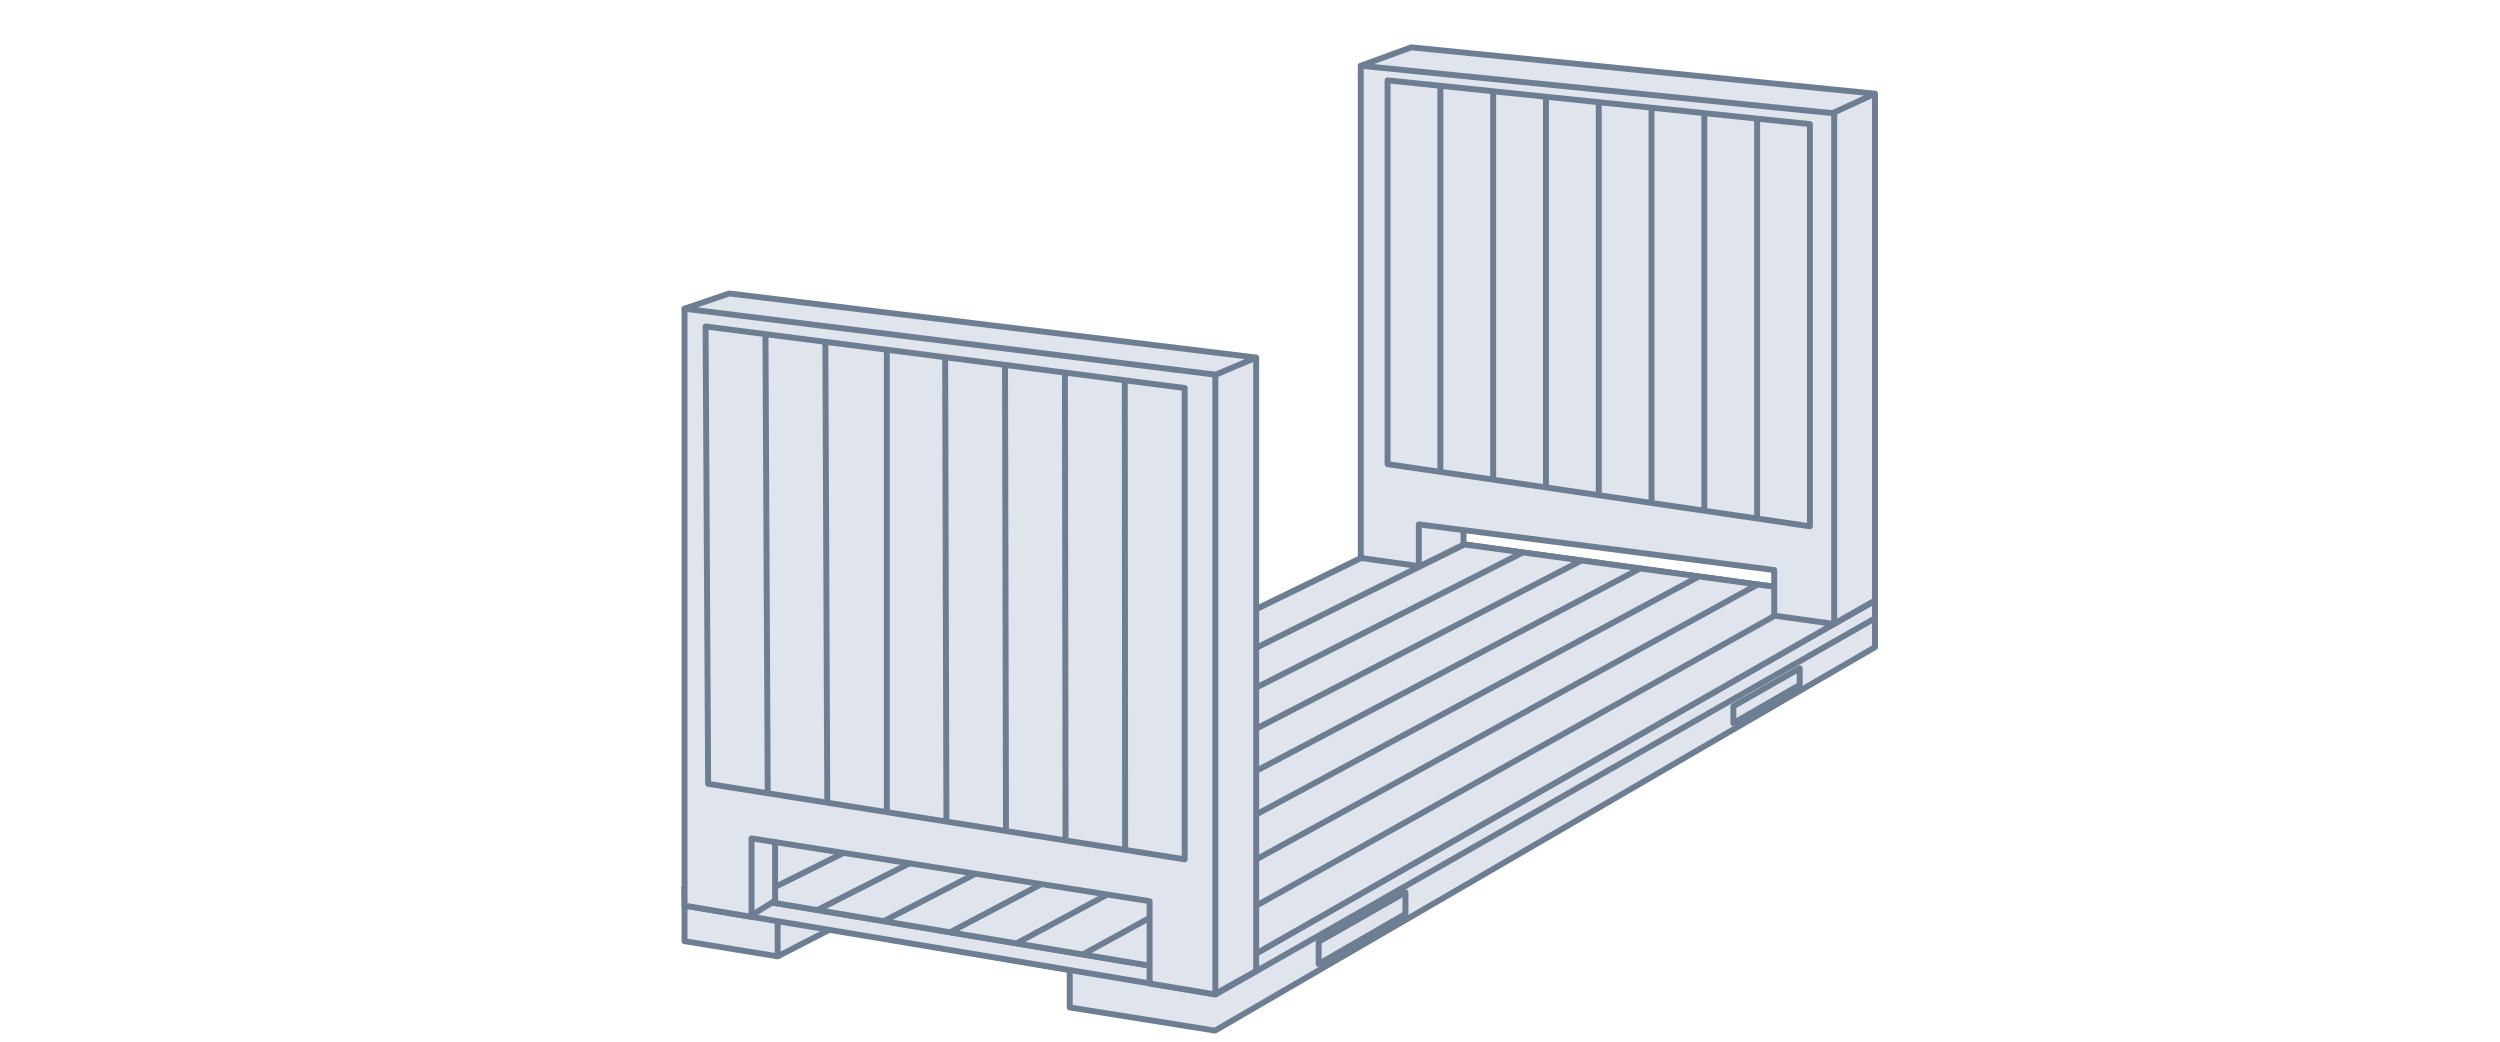 <svg xmlns="http://www.w3.org/2000/svg" viewBox="0 0 192 80" fill="none"><path d="M144 49.7V47.483L107.987 42.562L59.725 66.111L52.571 69.601L52.571 72.281L59.725 73.45L63.792 71.355L82.156 74.492V77.372L93.313 79.152L144 49.7Z" fill="#E0E4EC"></path><path fill-rule="evenodd" clip-rule="evenodd" d="M107.886 42.359C107.927 42.339 107.973 42.331 108.018 42.337L144.031 47.258C144.144 47.273 144.229 47.37 144.229 47.483V49.7C144.229 49.781 144.186 49.856 144.115 49.896L93.429 79.348C93.383 79.375 93.329 79.385 93.277 79.376L82.12 77.596C82.009 77.579 81.928 77.484 81.928 77.372V74.684L63.829 71.592L59.83 73.652C59.786 73.675 59.737 73.683 59.688 73.674L52.534 72.505C52.424 72.487 52.343 72.392 52.343 72.281V69.602C52.343 69.515 52.392 69.436 52.471 69.397L107.886 42.359ZM108.025 42.797L59.954 66.253V73.076L63.687 71.154C63.731 71.131 63.781 71.123 63.831 71.131L82.195 74.268C82.305 74.287 82.385 74.382 82.385 74.492V77.178L93.269 78.915L143.771 49.57V47.681L108.025 42.797ZM59.496 73.183V66.476L52.8 69.743V72.088L59.496 73.183Z" fill="#6E7E92"></path><path d="M107.938 42.562L144 46.07V47.483L93.352 76.373L52.571 69.553V68.189L93.352 49.313L107.938 42.562Z" fill="#E0E4EC"></path><path fill-rule="evenodd" clip-rule="evenodd" d="M107.842 42.357C107.879 42.339 107.92 42.333 107.96 42.336L144.022 45.844C144.139 45.855 144.229 45.953 144.229 46.07V47.483C144.229 47.565 144.185 47.64 144.114 47.68L93.466 76.57C93.42 76.597 93.367 76.606 93.314 76.597L52.534 69.777C52.423 69.758 52.343 69.664 52.343 69.553V68.189C52.343 68.1 52.394 68.02 52.475 67.983L107.842 42.357ZM107.978 42.795L93.581 49.458V75.981L143.771 47.352V46.276L107.978 42.795ZM93.124 76.105V49.67L52.8 68.334V69.361L93.124 76.105Z" fill="#6E7E92"></path><path d="M107.938 41.199L144 46.119L93.352 75.009L52.571 68.189L107.938 41.199Z" fill="#E0E4EC"></path><path fill-rule="evenodd" clip-rule="evenodd" d="M107.838 40.994C107.878 40.974 107.924 40.967 107.969 40.973L144.031 45.894C144.128 45.907 144.206 45.98 144.224 46.076C144.243 46.171 144.199 46.268 144.114 46.316L93.466 75.206C93.42 75.233 93.367 75.242 93.314 75.233L52.534 68.413C52.436 68.396 52.36 68.319 52.345 68.221C52.331 68.124 52.382 68.028 52.471 67.985L107.838 40.994ZM107.976 41.433L53.31 68.082L93.31 74.772L143.305 46.254L107.976 41.433Z" fill="#6E7E92"></path><path d="M107.938 41.199L112.446 41.814L116.954 42.429L121.461 43.044L125.969 43.659L130.477 44.274L134.985 44.889L139.492 45.504L144 46.119L93.352 75.009L88.255 74.157L83.157 73.304L78.059 72.451L72.962 71.599L67.864 70.746L62.767 69.894L57.669 69.041L52.571 68.189L107.938 41.199Z" fill="#E0E4EC"></path><path fill-rule="evenodd" clip-rule="evenodd" d="M107.838 40.994C107.878 40.974 107.924 40.967 107.969 40.973L144.031 45.894C144.128 45.907 144.206 45.98 144.224 46.076C144.243 46.171 144.199 46.268 144.114 46.316L93.466 75.206C93.42 75.233 93.367 75.242 93.314 75.233L52.534 68.413C52.436 68.396 52.36 68.319 52.345 68.221C52.331 68.124 52.382 68.028 52.471 67.985L107.838 40.994ZM107.976 41.433L53.31 68.082L57.633 68.805L111.683 41.939L107.976 41.433ZM112.485 42.048L58.398 68.933L62.73 69.657L116.201 42.555L112.485 42.048ZM116.994 42.663L63.487 69.784L67.827 70.51L120.718 43.172L116.994 42.663ZM121.502 43.279L68.576 70.635L72.923 71.362L125.236 43.788L121.502 43.279ZM126.011 43.894L73.664 71.486L78.02 72.215L129.753 44.404L126.011 43.894ZM130.52 44.509L78.753 72.337L83.117 73.067L134.271 45.021L130.52 44.509ZM135.029 45.124L83.842 73.188L88.213 73.919L138.788 45.637L135.029 45.124ZM139.537 45.74L88.931 74.039L93.31 74.772L143.305 46.254L139.537 45.74Z" fill="#6E7E92"></path><path d="M107.938 70.186L101.275 74.035V72.33L107.938 68.529V70.186Z" fill="#E0E4EC"></path><path fill-rule="evenodd" clip-rule="evenodd" d="M108.053 68.333C108.123 68.374 108.167 68.448 108.167 68.529V70.186C108.167 70.267 108.123 70.342 108.053 70.382L101.389 74.231C101.319 74.272 101.231 74.272 101.161 74.232C101.09 74.191 101.046 74.116 101.046 74.035V72.33C101.046 72.248 101.09 72.173 101.161 72.132L107.824 68.332C107.895 68.292 107.982 68.292 108.053 68.333ZM101.503 72.461V73.64L107.71 70.055V68.922L101.503 72.461Z" fill="#6E7E92"></path><path d="M138.218 51.332V52.599L133.123 55.542V54.238L138.218 51.332Z" fill="#E0E4EC"></path><path fill-rule="evenodd" clip-rule="evenodd" d="M138.333 51.135C138.403 51.176 138.447 51.251 138.447 51.332V52.599C138.447 52.68 138.404 52.754 138.333 52.795L133.237 55.738C133.167 55.779 133.079 55.779 133.009 55.739C132.938 55.698 132.894 55.623 132.894 55.542V54.238C132.894 54.156 132.938 54.081 133.009 54.041L138.105 51.135C138.175 51.094 138.262 51.095 138.333 51.135ZM133.351 54.37V55.147L137.99 52.468V51.724L133.351 54.37Z" fill="#6E7E92"></path><path d="M56.001 22.539L96.473 27.46V74.571L93.337 76.325L90.936 29.798L52.571 23.708L56.001 22.539Z" fill="#E0E4EC"></path><path fill-rule="evenodd" clip-rule="evenodd" d="M55.927 22.324C55.96 22.313 55.995 22.309 56.029 22.313L96.501 27.234C96.615 27.248 96.701 27.345 96.701 27.46V74.571C96.701 74.653 96.657 74.728 96.585 74.769L93.449 76.523C93.38 76.561 93.296 76.561 93.227 76.523C93.157 76.486 93.113 76.415 93.109 76.336L90.717 29.994L52.535 23.933C52.432 23.916 52.353 23.832 52.344 23.728C52.335 23.624 52.398 23.527 52.497 23.493L55.927 22.324ZM91.173 29.945L93.546 75.947L96.244 74.438V27.803L91.173 29.945ZM95.598 27.582L56.026 22.771L53.513 23.628L90.907 29.563L95.598 27.582Z" fill="#6E7E92"></path><path d="M57.667 70.332L59.529 69.163V64.632L57.667 64.291V70.332Z" fill="#E0E4EC"></path><path fill-rule="evenodd" clip-rule="evenodd" d="M57.521 64.117C57.573 64.073 57.642 64.055 57.709 64.068L59.57 64.409C59.679 64.428 59.758 64.522 59.758 64.632V69.163C59.758 69.241 59.717 69.314 59.651 69.355L57.789 70.524C57.719 70.569 57.63 70.571 57.557 70.531C57.484 70.491 57.438 70.415 57.438 70.332V64.291C57.438 64.224 57.469 64.16 57.521 64.117ZM57.896 64.564V69.92L59.3 69.038V64.821L57.896 64.564Z" fill="#6E7E92"></path><path fill-rule="evenodd" clip-rule="evenodd" d="M57.716 70.413L52.571 69.552V23.708L93.337 28.775V76.373L88.29 75.529V69.212L57.716 64.389V70.413Z" fill="#E0E4EC"></path><path fill-rule="evenodd" clip-rule="evenodd" d="M52.42 23.538C52.469 23.495 52.535 23.475 52.6 23.483L93.365 28.549C93.48 28.564 93.566 28.66 93.566 28.775V76.373C93.566 76.44 93.536 76.504 93.485 76.547C93.433 76.59 93.365 76.608 93.299 76.597L88.252 75.753C88.142 75.734 88.062 75.64 88.062 75.529V69.406L57.945 64.655V70.413C57.945 70.48 57.915 70.544 57.864 70.587C57.812 70.63 57.745 70.648 57.678 70.637L52.533 69.777C52.423 69.758 52.343 69.663 52.343 69.552V23.708C52.343 23.643 52.371 23.581 52.42 23.538ZM52.8 23.966V69.36L57.488 70.145V64.388C57.488 64.322 57.517 64.259 57.568 64.216C57.619 64.172 57.686 64.154 57.752 64.164L88.326 68.987C88.437 69.005 88.519 69.1 88.519 69.212V75.337L93.109 76.104V28.976L52.8 23.966Z" fill="#6E7E92"></path><path d="M54.384 60.199L54.188 25.073L58.788 25.663L63.388 26.254L68.11 26.861L72.587 27.436L77.186 28.026L81.786 28.617L86.386 29.208L90.985 29.799V65.996L86.41 65.272L81.835 64.547L77.26 63.822L72.685 63.098L68.11 62.373L63.535 61.648L58.959 60.924L54.384 60.199Z" fill="#E0E4EC"></path><path fill-rule="evenodd" clip-rule="evenodd" d="M54.037 24.902C54.086 24.859 54.152 24.839 54.218 24.847L91.014 29.573C91.128 29.588 91.214 29.684 91.214 29.798V65.996C91.214 66.063 91.184 66.126 91.133 66.169C91.083 66.213 91.015 66.231 90.949 66.221L54.348 60.423C54.238 60.406 54.156 60.311 54.156 60.2L53.96 25.074C53.959 25.008 53.987 24.946 54.037 24.902ZM54.418 25.331L54.612 60.005L58.73 60.657L58.56 25.863L54.418 25.331ZM59.018 25.922L59.187 60.73L63.305 61.382L63.16 26.454L59.018 25.922ZM63.617 26.513L63.762 61.454L67.881 62.107V27.06L63.617 26.513ZM68.338 27.119V62.179L72.455 62.831L72.359 27.636L68.338 27.119ZM72.816 27.694L72.913 62.904L77.031 63.556L76.958 28.226L72.816 27.694ZM77.415 28.285L77.488 63.628L81.606 64.281L81.558 28.817L77.415 28.285ZM82.015 28.876L82.063 64.353L86.181 65.005L86.157 29.408L82.015 28.876ZM86.614 29.466L86.638 65.078L90.757 65.73V29.998L86.614 29.466Z" fill="#6E7E92"></path><path d="M108.379 3.636L144 7.193V46.119L140.815 47.922L137.826 41.978L112.397 39.932V41.832L108.918 43.537L106.566 41.978L106.436 39.639L104.508 5.049L108.379 3.636Z" fill="#E0E4EC"></path><path fill-rule="evenodd" clip-rule="evenodd" d="M108.3 3.423C108.333 3.411 108.368 3.407 108.402 3.41L144.023 6.967C144.14 6.978 144.229 7.076 144.229 7.193V46.119C144.229 46.201 144.184 46.276 144.113 46.316L140.928 48.119C140.874 48.15 140.809 48.157 140.749 48.139C140.689 48.121 140.639 48.079 140.611 48.023L137.68 42.194L112.625 40.178V41.832C112.625 41.918 112.576 41.997 112.498 42.036L109.019 43.741C108.946 43.777 108.859 43.771 108.791 43.726L106.439 42.167C106.38 42.127 106.342 42.062 106.338 41.99L104.28 5.062C104.275 4.962 104.335 4.87 104.43 4.836L108.3 3.423ZM112.168 40.148L106.678 39.879L106.788 41.852L108.935 43.275L112.168 41.69V40.148ZM106.653 39.422L112.408 39.705L112.415 39.705L137.845 41.751C137.925 41.758 137.995 41.805 138.031 41.876L140.912 47.605L143.771 45.987V7.548L139.098 9.689L138.907 9.276L143.142 7.336L108.409 3.868L104.746 5.205L106.653 39.422Z" fill="#6E7E92"></path><path fill-rule="evenodd" clip-rule="evenodd" d="M108.967 43.476L104.508 42.855V5.049L140.864 8.703V47.922L136.259 47.28V43.781L108.967 40.273V43.476Z" fill="#E0E4EC"></path><path fill-rule="evenodd" clip-rule="evenodd" d="M104.355 4.881C104.403 4.838 104.467 4.817 104.531 4.823L140.887 8.477C141.004 8.489 141.093 8.587 141.093 8.703V47.922C141.093 47.987 141.064 48.05 141.014 48.093C140.964 48.136 140.898 48.156 140.832 48.147L136.227 47.505C136.114 47.489 136.03 47.393 136.03 47.28V43.98L109.196 40.531V43.476C109.196 43.542 109.167 43.605 109.117 43.648C109.067 43.691 109.001 43.711 108.935 43.702L104.477 43.08C104.364 43.064 104.28 42.968 104.28 42.855V5.049C104.28 4.985 104.307 4.924 104.355 4.881ZM104.737 5.301V42.657L108.738 43.215V40.273C108.738 40.208 108.767 40.145 108.816 40.102C108.866 40.059 108.931 40.039 108.996 40.047L136.288 43.555C136.402 43.57 136.487 43.666 136.487 43.781V47.082L140.636 47.66V8.909L104.737 5.301Z" fill="#6E7E92"></path><path d="M106.566 35.645V6.17L110.621 6.59L114.675 7.01L118.73 7.43L122.784 7.85L126.839 8.271L130.893 8.691L134.948 9.111L139.002 9.531V40.419L134.948 39.822L130.893 39.225L126.839 38.629L122.784 38.032L118.73 37.435L114.675 36.838L110.621 36.241L106.566 35.645Z" fill="#E0E4EC"></path><path fill-rule="evenodd" clip-rule="evenodd" d="M106.413 6.001C106.461 5.958 106.526 5.937 106.59 5.944L139.026 9.305C139.143 9.317 139.231 9.415 139.231 9.531V40.419C139.231 40.485 139.202 40.548 139.152 40.591C139.101 40.634 139.035 40.653 138.969 40.644L106.533 35.869C106.421 35.853 106.338 35.757 106.338 35.645V6.17C106.338 6.105 106.365 6.044 106.413 6.001ZM106.795 6.422V35.448L110.392 35.978V6.795L106.795 6.422ZM110.849 6.842V36.045L114.447 36.575V7.215L110.849 6.842ZM114.904 7.262V36.642L118.501 37.172V7.635L114.904 7.262ZM118.958 7.682V37.239L122.556 37.768V8.055L118.958 7.682ZM123.013 8.103V37.836L126.61 38.365V8.475L123.013 8.103ZM127.067 8.523V38.432L130.665 38.962V8.896L127.067 8.523ZM131.122 8.943V39.029L134.719 39.559V9.316L131.122 8.943ZM135.176 9.363V39.626L138.774 40.156V9.736L135.176 9.363Z" fill="#6E7E92"></path></svg>